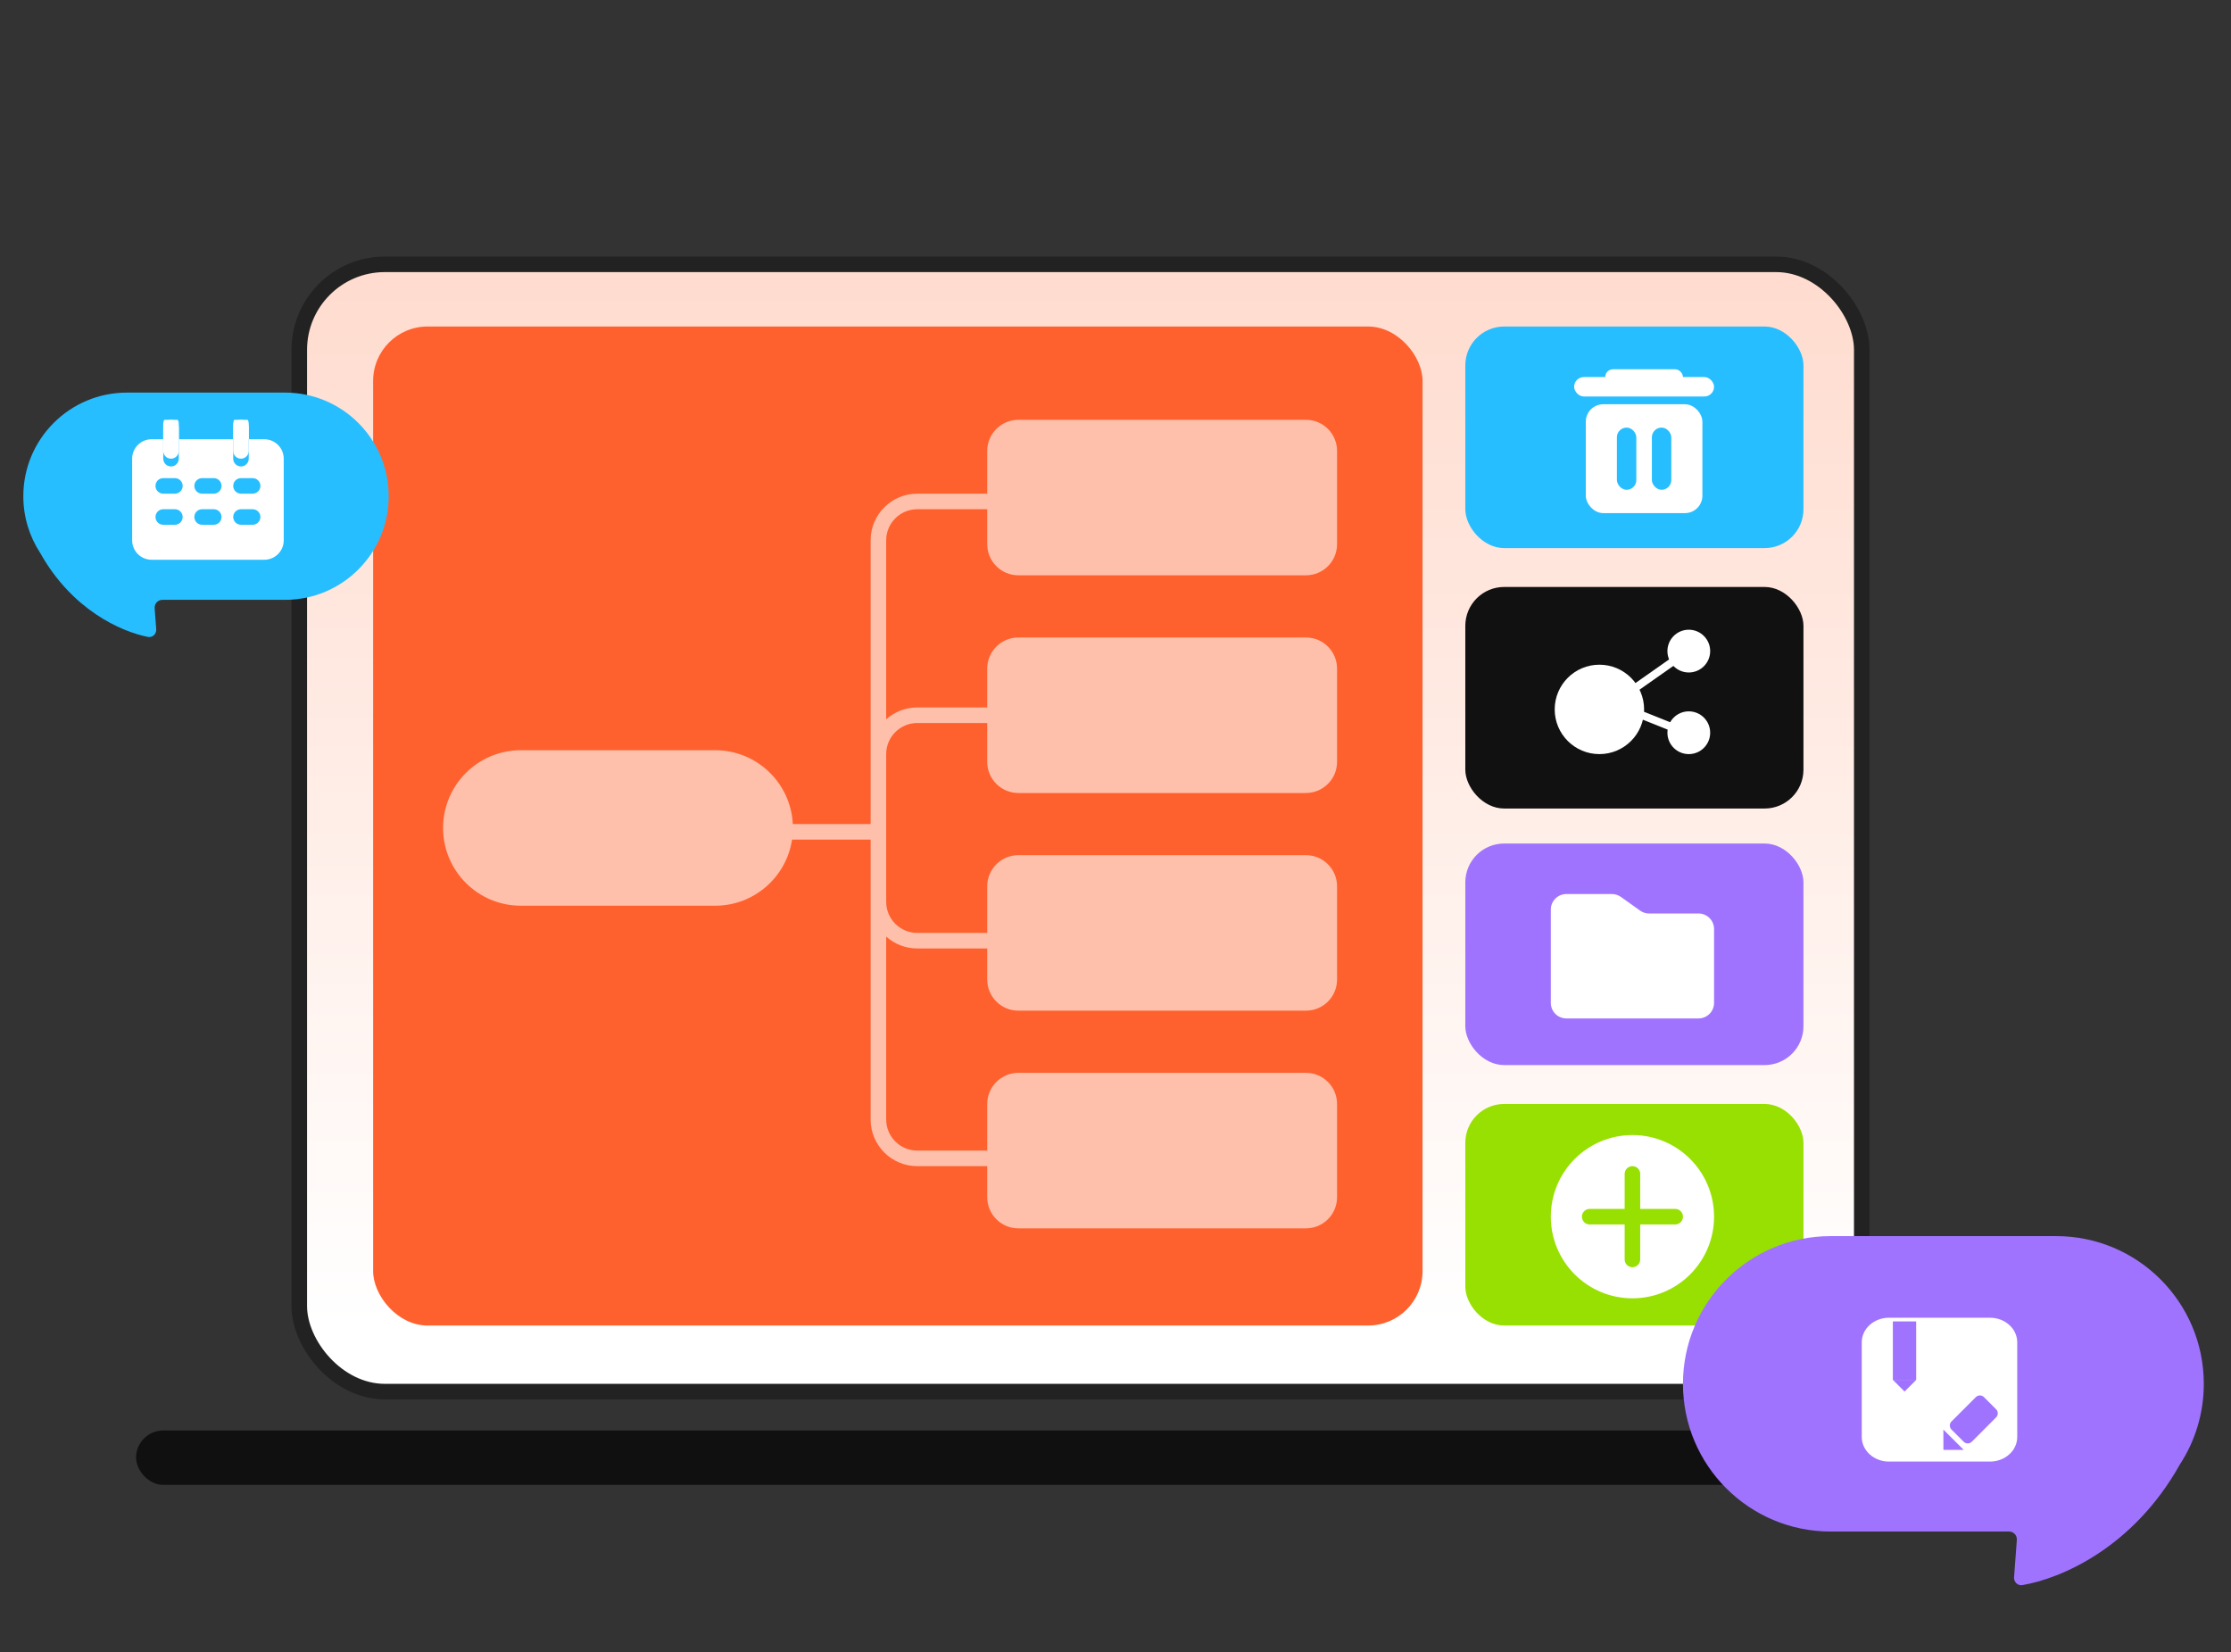 <svg width="574" height="425" viewBox="0 0 574 425" fill="none" xmlns="http://www.w3.org/2000/svg">
<rect x="0" y="0" width="574" height="425" fill="#333333" stroke="none"/>
<rect x="77" y="68" width="402" height="290" rx="22" fill="url(#paint0_linear_5370_2010)" stroke="#222222" stroke-width="4"/>
<rect x="35" y="368" width="503" height="14" rx="7" fill="#101010"/>
<rect x="96" y="84" width="270" height="257" rx="14" fill="#FF612E"/>
<path opacity="0.6" fill-rule="evenodd" clip-rule="evenodd" d="M254 116C254 111.582 257.582 108 262 108H336C340.418 108 344 111.582 344 116V140C344 144.418 340.418 148 336 148H262C257.582 148 254 144.418 254 140V131H236C231.582 131 228 134.582 228 139V185.056C230.123 183.155 232.927 182 236 182H254V172C254 167.582 257.582 164 262 164H336C340.418 164 344 167.582 344 172V196C344 200.418 340.418 204 336 204H262C257.582 204 254 200.418 254 196V186H236C231.582 186 228 189.582 228 194V232C228 236.418 231.582 240 236 240H254V228C254 223.582 257.582 220 262 220H336C340.418 220 344 223.582 344 228V252C344 256.418 340.418 260 336 260H262C257.582 260 254 256.418 254 252V244H236C232.927 244 230.123 242.845 228 240.944V288C228 292.418 231.582 296 236 296H254V284C254 279.582 257.582 276 262 276H336C340.418 276 344 279.582 344 284V308C344 312.418 340.418 316 336 316H262C257.582 316 254 312.418 254 308V300H236C229.373 300 224 294.627 224 288V232V216H204C203.925 216 203.851 215.996 203.778 215.988C202.336 225.616 194.03 233 184 233H134C122.954 233 114 224.046 114 213C114 201.954 122.954 193 134 193H184C194.71 193 203.454 201.419 203.975 212L204 212H224V194V139C224 132.373 229.373 127 236 127H254V116Z" fill="white"/>
<rect x="377" y="84" width="87" height="57" rx="10" fill="#27BEFF"/>
<rect x="377" y="217" width="87" height="57" rx="10" fill="#A073FF"/>
<rect x="377" y="151" width="87" height="57" rx="10" fill="#111111"/>
<rect x="377" y="284" width="87" height="57" rx="10" fill="#98E001"/>
<circle cx="420" cy="313" r="21" fill="white"/>
<path d="M409 313H431" stroke="#98E001" stroke-width="4" stroke-linecap="round"/>
<path d="M420 302L420 324" stroke="#98E001" stroke-width="4" stroke-linecap="round"/>
<path d="M399 258V234C399 231.791 400.791 230 403 230H414.718C415.552 230 416.365 230.26 417.043 230.745L421.957 234.255C422.635 234.74 423.448 235 424.282 235H437C439.209 235 441 236.791 441 239V258C441 260.209 439.209 262 437 262H403C400.791 262 399 260.209 399 258Z" fill="white"/>
<circle cx="411.5" cy="182.5" r="11.5" fill="white"/>
<circle cx="434.5" cy="167.5" r="5.5" fill="white"/>
<circle cx="434.5" cy="188.5" r="5.5" fill="white"/>
<path d="M433.5 168L415 181L435 189" stroke="white" stroke-width="2"/>
<rect x="408" y="104" width="30" height="28" rx="4.485" fill="white"/>
<rect x="405" y="97" width="36" height="5" rx="2.5" fill="white"/>
<rect x="413" y="95" width="20" height="4" rx="2" fill="white"/>
<rect x="416" y="110" width="5" height="16" rx="2.5" fill="#27BEFF"/>
<rect x="425" y="110" width="5" height="16" rx="2.5" fill="#27BEFF"/>
<path fill-rule="evenodd" clip-rule="evenodd" d="M73.343 101C88.065 101 100 112.935 100 127.657C100 142.379 88.065 154.313 73.343 154.313H41.784C40.621 154.313 39.703 155.302 39.789 156.461L40.19 161.859C40.28 163.081 39.263 164.093 38.06 163.854C31.018 162.455 18.492 156.82 10.323 142.216C7.589 138.03 6 133.029 6 127.657C6 112.935 17.935 101 32.657 101H73.343Z" fill="#27BEFF"/>
<path fill-rule="evenodd" clip-rule="evenodd" d="M471 318C450.013 318 433 335.013 433 356C433 376.987 450.013 394 471 394H516.906C518.069 394 518.987 394.988 518.901 396.148L518.188 405.745C518.098 406.968 519.112 407.984 520.321 407.78C530.14 406.126 548.805 398.267 560.837 376.754C564.734 370.788 567 363.658 567 356C567 335.013 549.987 318 529 318H471Z" fill="#A073FF"/>
<g clip-path="url(#clip0_5370_2010)">
<path fill-rule="evenodd" clip-rule="evenodd" d="M492.88 339H512C515.87 339 519 341.83 519 345.32V369.68C519 373.17 515.87 376 512 376H486C482.13 376 479 373.17 479 369.68V345.32C479 341.83 482.13 339 486 339H493.8" fill="white"/>
<path fill-rule="evenodd" clip-rule="evenodd" d="M510.44 359.42L513.57 362.55C513.844 362.827 513.997 363.201 513.997 363.59C513.997 363.98 513.844 364.353 513.57 364.63L507.31 370.9C507.031 371.174 506.656 371.328 506.265 371.328C505.874 371.328 505.499 371.174 505.22 370.9L502.09 367.77C501.952 367.633 501.843 367.471 501.768 367.291C501.694 367.112 501.655 366.92 501.655 366.725C501.655 366.531 501.694 366.339 501.768 366.159C501.843 365.98 501.952 365.817 502.09 365.68L508.35 359.42C508.487 359.282 508.65 359.173 508.829 359.098C509.008 359.024 509.201 358.985 509.395 358.985C509.589 358.985 509.782 359.024 509.961 359.098C510.14 359.173 510.303 359.282 510.44 359.42ZM505.23 372.99H500.01L500 367.77L505.23 372.99Z" fill="#A073FF"/>
<path fill-rule="evenodd" clip-rule="evenodd" d="M493 339.939V355H487V339.939M493.01 354.99L490.01 357.99L487.01 354.99H493.01Z" fill="#A073FF"/>
</g>
<g clip-path="url(#clip1_5370_2010)">
<path fill-rule="evenodd" clip-rule="evenodd" d="M39 113H68C69.326 113 70.598 113.527 71.535 114.464C72.473 115.402 73 116.674 73 118V139C73 140.326 72.473 141.598 71.535 142.536C70.598 143.473 69.326 144 68 144H39C37.674 144 36.402 143.473 35.465 142.536C34.527 141.598 34 140.326 34 139V118C34 116.674 34.527 115.402 35.465 114.464C36.402 113.527 37.674 113 39 113ZM62 120C61.47 120 60.961 119.789 60.586 119.414C60.211 119.039 60 118.53 60 118V109C60 108.47 60.211 107.961 60.586 107.586C60.961 107.211 61.47 107 62 107C62.53 107 63.039 107.211 63.414 107.586C63.789 107.961 64 108.47 64 109V118C64 118.53 63.789 119.039 63.414 119.414C63.039 119.789 62.53 120 62 120ZM44 120C43.47 120 42.961 119.789 42.586 119.414C42.211 119.039 42 118.53 42 118V109C42 108.47 42.211 107.961 42.586 107.586C42.961 107.211 43.47 107 44 107C44.53 107 45.039 107.211 45.414 107.586C45.789 107.961 46 108.47 46 109V118C46 118.53 45.789 119.039 45.414 119.414C45.039 119.789 44.53 120 44 120Z" fill="white"/>
<path d="M45 124H42C41.448 124 41 124.448 41 125C41 125.552 41.448 126 42 126H45C45.552 126 46 125.552 46 125C46 124.448 45.552 124 45 124Z" stroke="#27BEFF" stroke-width="2" stroke-linecap="round" stroke-linejoin="round"/>
<path d="M55 124H52C51.448 124 51 124.448 51 125C51 125.552 51.448 126 52 126H55C55.552 126 56 125.552 56 125C56 124.448 55.552 124 55 124Z" stroke="#27BEFF" stroke-width="2" stroke-linecap="round" stroke-linejoin="round"/>
<path d="M65 124H62C61.448 124 61 124.448 61 125C61 125.552 61.448 126 62 126H65C65.552 126 66 125.552 66 125C66 124.448 65.552 124 65 124Z" stroke="#27BEFF" stroke-width="2" stroke-linecap="round" stroke-linejoin="round"/>
<path d="M45 132H42C41.448 132 41 132.448 41 133C41 133.552 41.448 134 42 134H45C45.552 134 46 133.552 46 133C46 132.448 45.552 132 45 132Z" stroke="#27BEFF" stroke-width="2" stroke-linecap="round" stroke-linejoin="round"/>
<path d="M55 132H52C51.448 132 51 132.448 51 133C51 133.552 51.448 134 52 134H55C55.552 134 56 133.552 56 133C56 132.448 55.552 132 55 132Z" stroke="#27BEFF" stroke-width="2" stroke-linecap="round" stroke-linejoin="round"/>
<path d="M65 132H62C61.448 132 61 132.448 61 133C61 133.552 61.448 134 62 134H65C65.552 134 66 133.552 66 133C66 132.448 65.552 132 65 132Z" stroke="#27BEFF" stroke-width="2" stroke-linecap="round" stroke-linejoin="round"/>
<path d="M45 110C45 109.448 44.552 109 44 109C43.448 109 43 109.448 43 110V116C43 116.552 43.448 117 44 117C44.552 117 45 116.552 45 116V110Z" stroke="white" stroke-width="2" stroke-linecap="round" stroke-linejoin="round"/>
<path d="M63 110C63 109.448 62.552 109 62 109C61.448 109 61 109.448 61 110V116C61 116.552 61.448 117 62 117C62.552 117 63 116.552 63 116V110Z" stroke="white" stroke-width="2" stroke-linecap="round" stroke-linejoin="round"/>
</g>
<defs>
<linearGradient id="paint0_linear_5370_2010" x1="278" y1="66" x2="278" y2="341.219" gradientUnits="userSpaceOnUse">
<stop stop-color="#FFDBCE"/>
<stop offset="1" stop-color="white"/>
</linearGradient>
<clipPath id="clip0_5370_2010">
<rect width="40" height="37" fill="white" transform="translate(479 339)"/>
</clipPath>
<clipPath id="clip1_5370_2010">
<rect width="39" height="36" fill="white" transform="translate(34 108)"/>
</clipPath>
</defs>
</svg>
